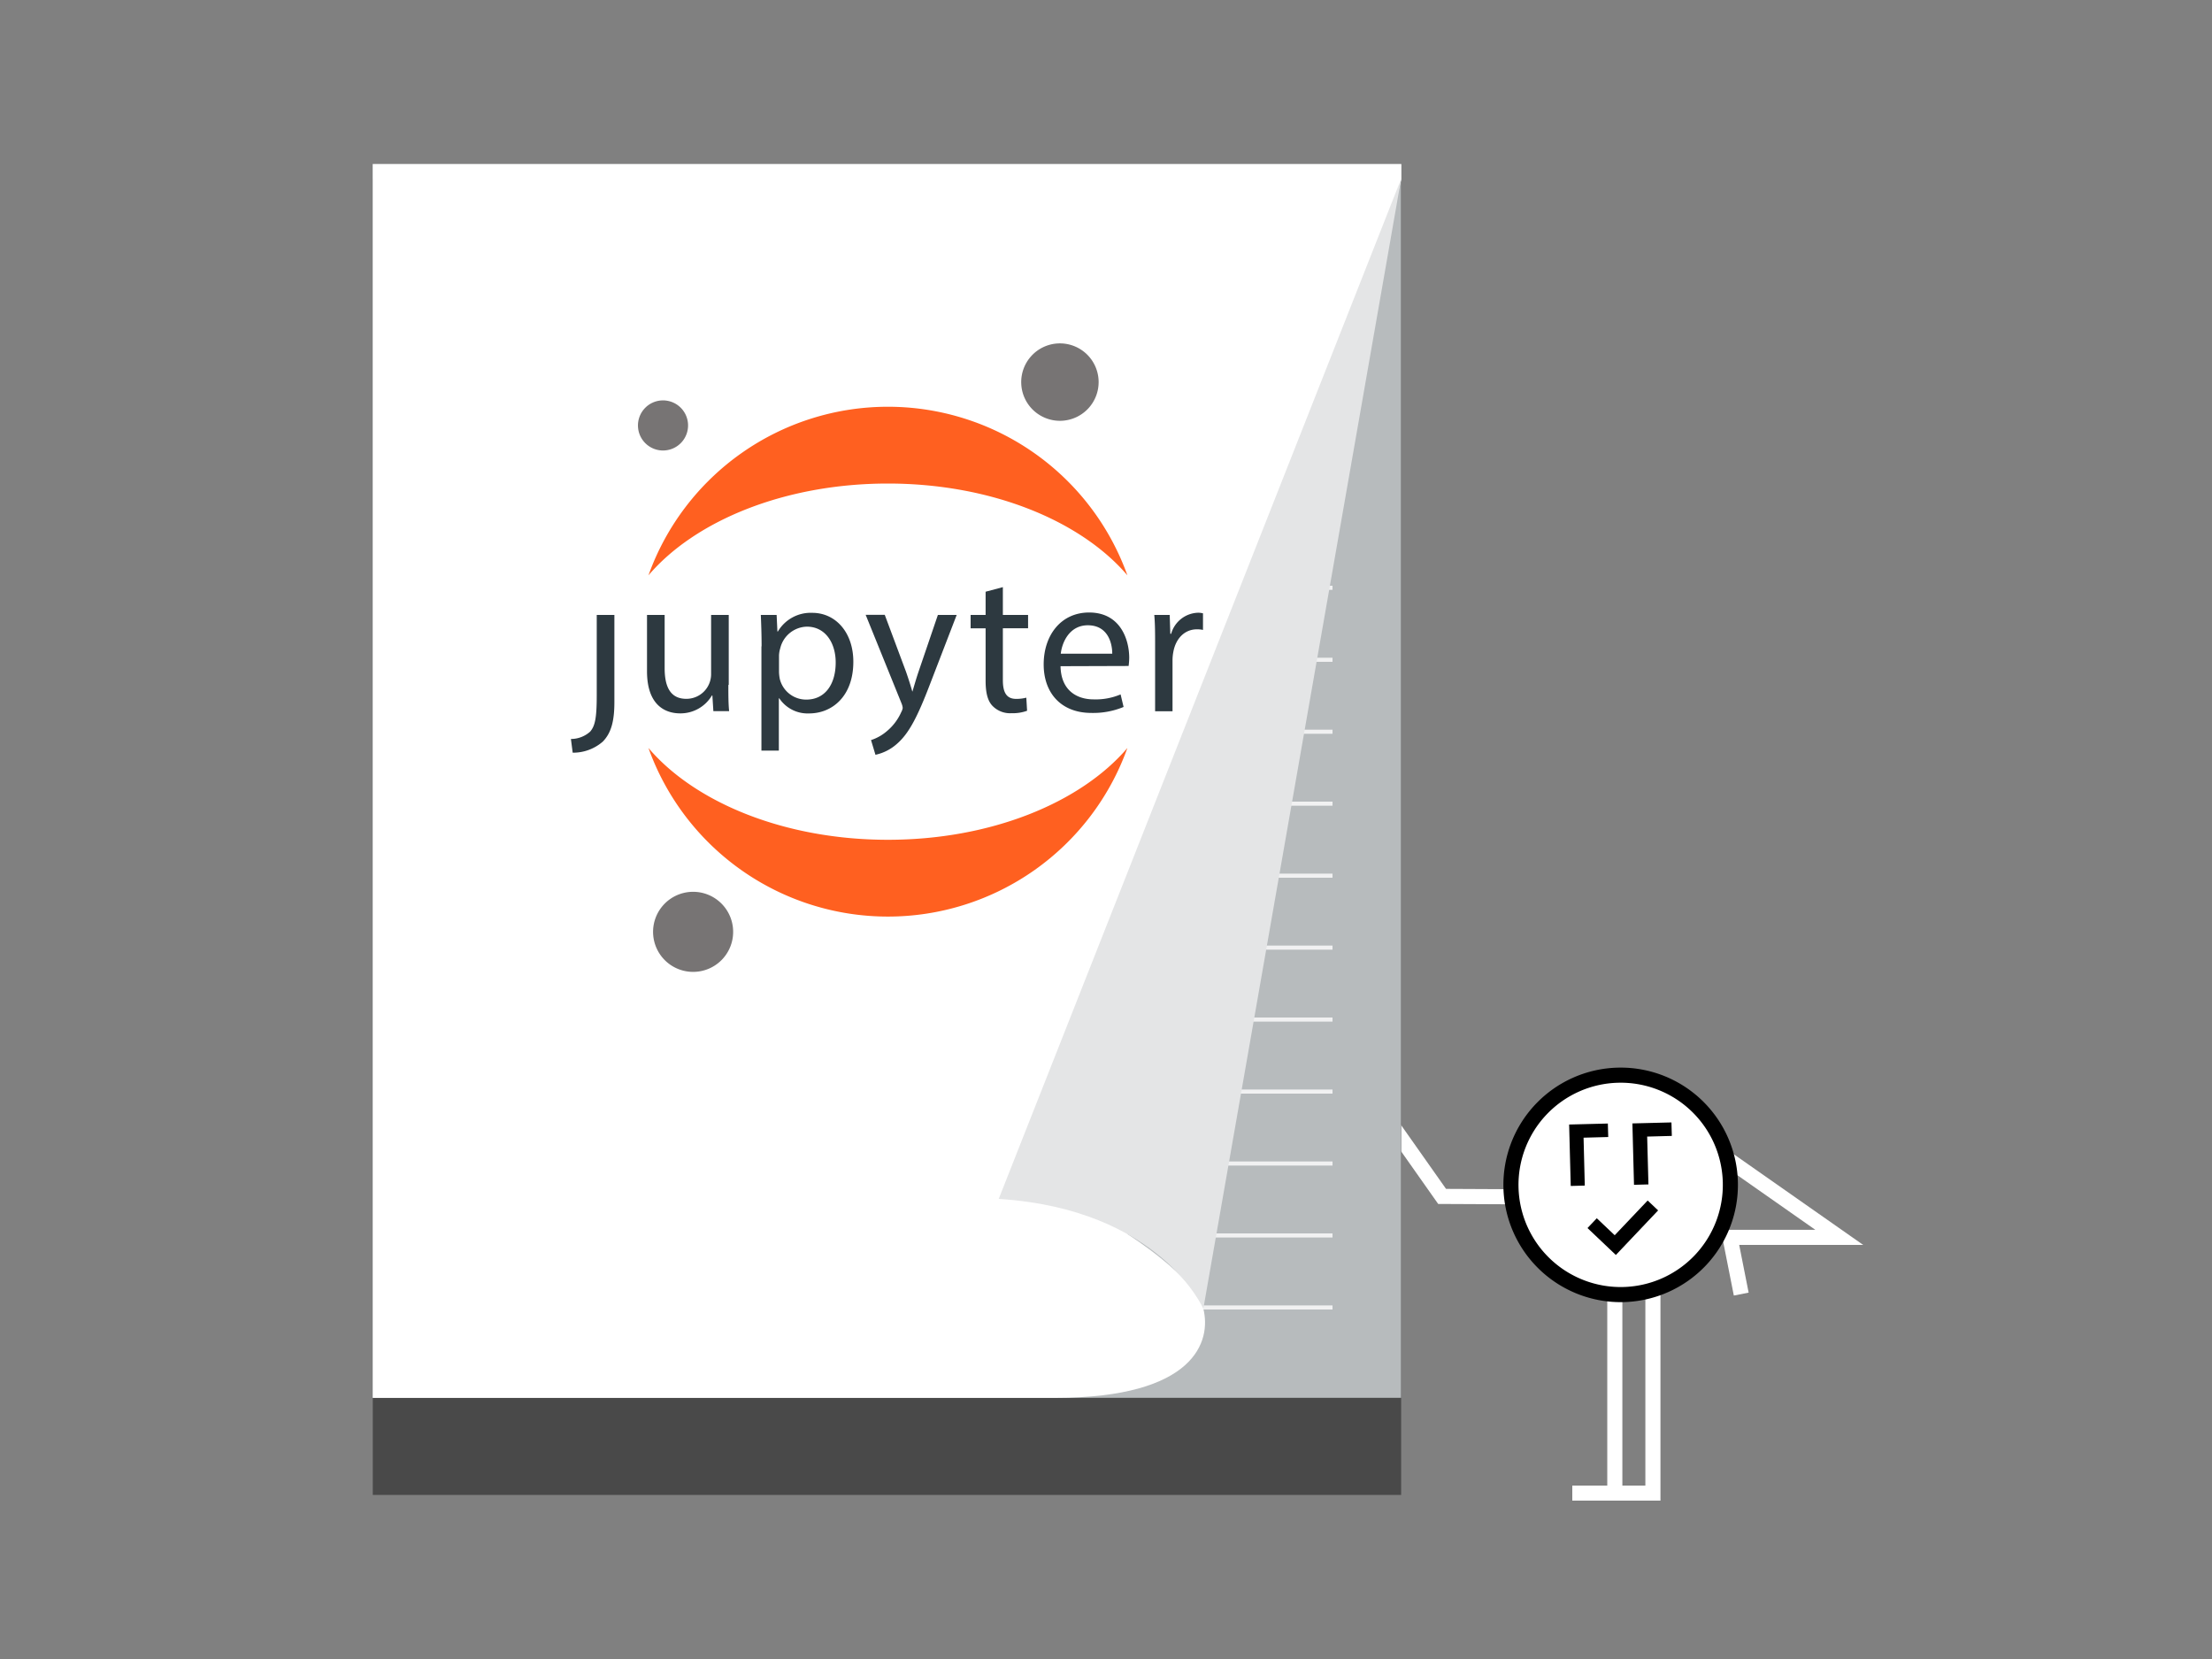 <?xml version="1.0" encoding="UTF-8"?> <svg xmlns="http://www.w3.org/2000/svg" id="Layer_1" data-name="Layer 1" viewBox="0 0 400 300"><rect x="0" y="0" width="400" height="300" fill="#808080" stroke="none"/><defs><style>.cls-1,.cls-6{fill:none;stroke:#fff;}.cls-1,.cls-2,.cls-6{stroke-miterlimit:10;}.cls-1,.cls-2{stroke-width:2.73px;}.cls-2,.cls-7{fill:#fff;}.cls-2{stroke:#000;}.cls-3{fill:#494949;}.cls-4{fill:#b7bbbd;}.cls-5{opacity:0.8;}.cls-6{stroke-width:0.74px;}.cls-10,.cls-11,.cls-7,.cls-8,.cls-9{fill-rule:evenodd;}.cls-8{fill:#e4e5e6;}.cls-9{fill:#ff6020;}.cls-10{fill:#777474;}.cls-11{fill:#2d3940;}</style></defs><polyline class="cls-1" points="312.34 209.56 332.59 223.75 312.84 223.75 314.87 234.01"></polyline><path class="cls-1" d="M298.9,229.44V270h-7.68m.79-40.54V270h-7.69M284,216.46l-23.22-.11-12.17-17.27"></path><path class="cls-2" d="M312.9,213.73a19.84,19.84,0,1,1-20.35-19.3,19.83,19.83,0,0,1,20.35,19.3"></path><polygon points="283.75 203.35 284.04 214.46 286.58 214.39 286.36 205.73 290.82 205.61 290.75 203.17 283.75 203.35"></polygon><polygon points="295.19 203.15 295.48 214.25 298.09 214.18 297.86 205.53 302.32 205.41 302.25 202.97 295.19 203.15"></polygon><polygon points="292.2 226.94 299.84 218.88 297.95 217.09 291.99 223.37 288.75 220.3 287.07 222.07 292.2 226.94"></polygon><rect class="cls-3" x="67.41" y="32.34" width="185.96" height="237.99"></rect><rect class="cls-4" x="67.41" y="29.67" width="185.96" height="223.11" transform="translate(320.77 282.44) rotate(-180)"></rect><g class="cls-5"><line class="cls-6" x1="240.96" y1="106.29" x2="214.84" y2="106.29"></line><line class="cls-6" x1="240.96" y1="119.31" x2="214.84" y2="119.31"></line><line class="cls-6" x1="240.96" y1="132.32" x2="214.84" y2="132.32"></line><line class="cls-6" x1="240.96" y1="93.28" x2="214.84" y2="93.28"></line><line class="cls-6" x1="240.96" y1="145.33" x2="214.84" y2="145.33"></line><line class="cls-6" x1="240.96" y1="158.35" x2="214.84" y2="158.35"></line><line class="cls-6" x1="240.96" y1="171.36" x2="214.84" y2="171.36"></line><line class="cls-6" x1="240.96" y1="184.37" x2="214.84" y2="184.37"></line><line class="cls-6" x1="240.96" y1="197.39" x2="214.84" y2="197.39"></line><line class="cls-6" x1="240.96" y1="210.4" x2="214.84" y2="210.4"></line><line class="cls-6" x1="240.96" y1="223.41" x2="214.84" y2="223.41"></line><line class="cls-6" x1="240.96" y1="236.43" x2="208.39" y2="236.43"></line></g><path class="cls-7" d="M203.87,223.16s12.27,7.71,13.73,13.5-1.41,16.12-26.8,16.12H67.41V29.67h186v2.78"></path><path class="cls-8" d="M253.37,32.34,217.6,236.66s-7.81-18-37-19.86Z"></path><g id="Page-1"><g id="Artboard"><g id="Group-Copy-4-_-Group-_-Group-Copy" data-name="Group-Copy-4-+-Group-+-Group-Copy"><g id="Group-Copy-4"><path id="Fill-9" class="cls-9" d="M160.56,151.86c-18.63,0-34.86-6.7-43.3-16.6a46,46,0,0,0,86.61,0c-8.45,9.9-24.67,16.6-43.31,16.6"></path><path id="Fill-10" class="cls-9" d="M160.56,87.44c18.64,0,34.86,6.7,43.31,16.6a46,46,0,0,0-86.61,0c8.44-9.9,24.67-16.6,43.3-16.6"></path><path id="Fill-11" class="cls-10" d="M125.65,175.74a7.24,7.24,0,1,1,6.92-7.54A7.23,7.23,0,0,1,125.65,175.74Z"></path><path id="Fill-12" class="cls-10" d="M120.09,81.46a4.53,4.53,0,1,1,4.33-4.72A4.53,4.53,0,0,1,120.09,81.46Z"></path><path id="Fill-8" class="cls-10" d="M191.94,76.09a7,7,0,1,1,6.72-7.32A7,7,0,0,1,191.94,76.09Z"></path><g id="Group-Copy"><path id="Fill-1" class="cls-11" d="M107.91,125.76c0,4.17-.33,5.53-1.19,6.54a5.2,5.2,0,0,1-3.48,1.33l.32,2.48a8.16,8.16,0,0,0,5.44-2c1.55-1.58,2.1-3.77,2.1-7.15V111.2h-3.19v14.56"></path><path id="Fill-2" class="cls-11" d="M131.71,123.85c0,1.8,0,3.38.14,4.75H129l-.18-2.84h-.08A6.6,6.6,0,0,1,123,129c-2.75,0-6-1.51-6-7.62V111.2h3.19v9.63c0,3.31,1,5.54,3.91,5.54a4.46,4.46,0,0,0,4.49-4.5V111.2h3.19v12.65"></path><path id="Fill-3" class="cls-11" d="M137.72,116.88c0-2.23-.07-4-.14-5.68h2.86l.14,3h.08a6.89,6.89,0,0,1,6.23-3.38c4.23,0,7.42,3.56,7.42,8.84,0,6.26-3.84,9.35-8,9.35a6.16,6.16,0,0,1-5.39-2.73h-.08v9.45h-3.15V116.88Zm3.15,4.63a7.37,7.37,0,0,0,.15,1.3,4.91,4.91,0,0,0,4.78,3.7c3.37,0,5.32-2.73,5.32-6.72,0-3.49-1.84-6.47-5.21-6.47a5.08,5.08,0,0,0-4.82,3.92,5,5,0,0,0-.22,1.29v3Z"></path><path id="Fill-4" class="cls-11" d="M160,111.2l3.84,10.28c.4,1.15.84,2.51,1.13,3.56H165c.32-1.05.69-2.38,1.12-3.63l3.48-10.21H173l-4.78,12.4c-2.29,6-3.84,9-6,10.89a8.53,8.53,0,0,1-3.91,2l-.8-2.66a8.24,8.24,0,0,0,2.79-1.55,9.49,9.49,0,0,0,2.68-3.52,2.15,2.15,0,0,0,.26-.75,3,3,0,0,0-.22-.83l-6.48-16H160"></path><path id="Fill-5" class="cls-11" d="M181.35,106.2v5h4.56v2.41h-4.56V123c0,2.15.62,3.38,2.39,3.38a7.06,7.06,0,0,0,1.85-.22l.14,2.37a7.6,7.6,0,0,1-2.82.44,4.43,4.43,0,0,1-3.44-1.33c-.91-.94-1.24-2.49-1.24-4.53v-9.49h-2.71V111.2h2.71V107l3.12-.83"></path><path id="Fill-6" class="cls-11" d="M191.78,120.47c.07,4.28,2.83,6,6,6a11.51,11.51,0,0,0,4.86-.9l.54,2.27a14.32,14.32,0,0,1-5.83,1.08c-5.4,0-8.62-3.53-8.62-8.78s3.11-9.38,8.22-9.38c5.72,0,7.25,5,7.25,8.2a13.13,13.13,0,0,1-.11,1.47Zm9.35-2.26c0-2-.84-5.14-4.42-5.14-3.23,0-4.64,2.94-4.89,5.14Z"></path><path id="Fill-7" class="cls-11" d="M208.88,116.62c0-2,0-3.81-.15-5.42h2.79l.11,3.41h.15a5.23,5.23,0,0,1,4.85-3.81,3.6,3.6,0,0,1,.91.11v3a5,5,0,0,0-1.09-.11c-2.25,0-3.84,1.69-4.27,4.07a8,8,0,0,0-.15,1.47v9.28h-3.15v-12"></path></g></g></g></g></g></svg> 